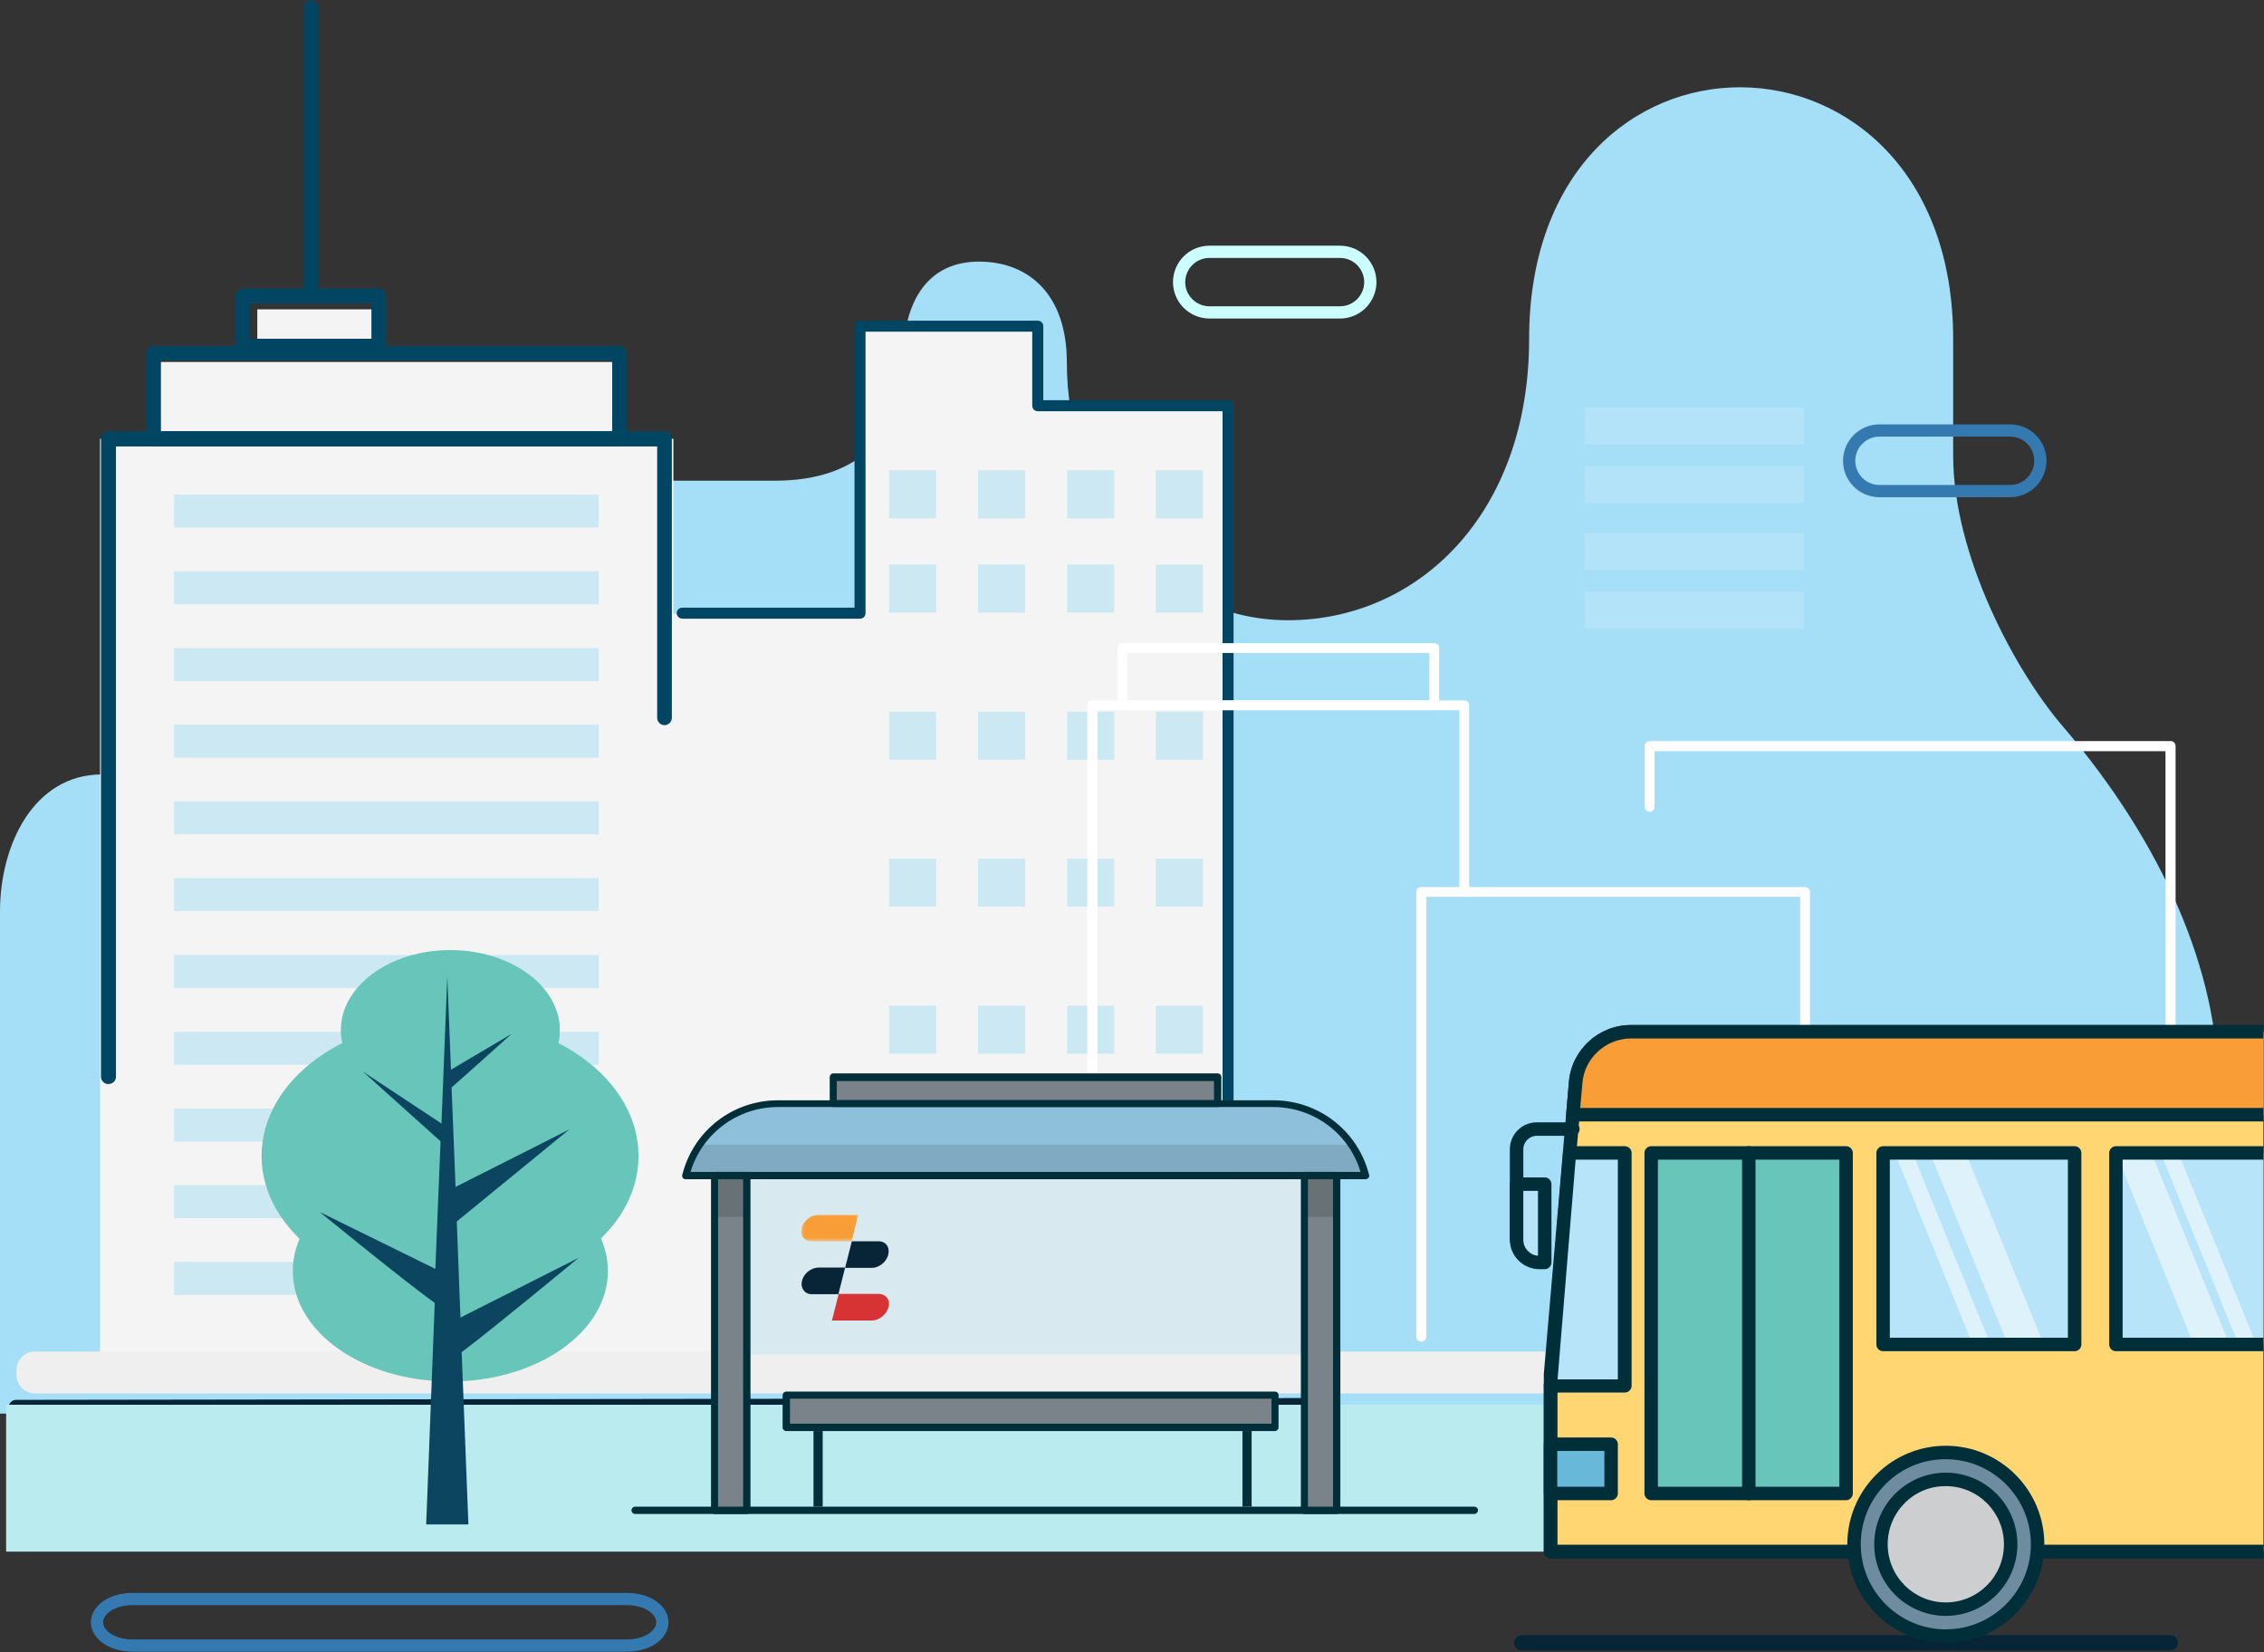 <svg width="740" height="540" viewBox="0 0 740 540" fill="none" xmlns="http://www.w3.org/2000/svg">
<rect x="0" y="0" width="740" height="540" fill="#333333" stroke="none"/>
<g clip-path="url(#clip0)">
<path d="M101.6 96.9C100.3 96.9 99.2 95.8 99.2 94.5V2.5C99.2 1.2 100.3 0.1 101.6 0.1C102.9 0.1 104 1.2 104 2.5V94.5C104 95.8 102.9 96.9 101.6 96.9Z" fill="#004663"/>
<path d="M725 462C725 462 725 363.2 725 354.7C725 318.4 707.7 276.4 674 237.1C658.6 219.1 638.4 181.5 638.4 148.8C638.4 140.4 638.4 122.7 638.4 110.8C638.4 1.9 499.8 0.3 499.8 110.8C499.8 168.1 463.4 202.7 421 202.7C376.7 202.7 348.7 160.7 348.7 118.4C348.7 96.2 336.2 85.5 320 85.5C303.7 85.5 295.1 97.7 295.1 118.4C295.1 141 281.8 157.1 253.3 157.1C193 157.1 117.4 157.1 99.7 157.1C78.4 157.1 71 169.9 71 191.1C71 222.2 64.5 253.1 33.3 253.1C11.1 253.1 0 276 0 297.9C0 319.8 0 462 0 462H725Z" fill="#A4DEF7"/>
<path d="M201.8 118.3H52.1V145.7H201.8V118.3Z" fill="#F4F4F4"/>
<path d="M124.1 101.1H84.1V112.5H124.1V101.1Z" fill="#F4F4F4"/>
<path d="M220.1 143.4H32.7V449.7H220.1V143.4Z" fill="#F4F4F4"/>
<path d="M195.7 161.6H56.9V172.4H195.7V161.6Z" fill="#CCE9F3"/>
<path d="M195.7 186.7H56.9V197.5H195.7V186.7Z" fill="#CCE9F3"/>
<path d="M195.7 211.8H56.9V222.6H195.7V211.8Z" fill="#CCE9F3"/>
<path d="M195.7 236.8H56.9V247.6H195.7V236.8Z" fill="#CCE9F3"/>
<path d="M195.7 261.9H56.9V272.7H195.7V261.9Z" fill="#CCE9F3"/>
<path d="M195.7 287H56.9V297.8H195.7V287Z" fill="#CCE9F3"/>
<path d="M195.7 312.1H56.9V322.9H195.7V312.1Z" fill="#CCE9F3"/>
<path d="M195.7 337.2H56.9V348H195.7V337.2Z" fill="#CCE9F3"/>
<path d="M195.7 362.3H56.9V373.1H195.7V362.3Z" fill="#CCE9F3"/>
<path d="M195.7 387.3H56.9V398.1H195.7V387.3Z" fill="#CCE9F3"/>
<path d="M195.7 412.4H56.9V423.2H195.7V412.4Z" fill="#CCE9F3"/>
<path d="M123.8 115.6H79.4C78.1 115.6 77 114.5 77 113.2V96.7C77 95.4 78.1 94.3 79.4 94.3H123.8C125.1 94.3 126.2 95.4 126.2 96.7V113.1C126.2 114.5 125.2 115.6 123.8 115.6ZM81.8 110.7H121.4V99.2H81.8V110.7Z" fill="#004663"/>
<path d="M214.4 200.6H280.7V106.8H340.1V132H403V450.9H214.4V200.6Z" fill="#F4F4F4"/>
<path d="M403.201 378.8C403.201 380.4 401.201 381.5 399.601 379.7V134.4H339.201C338.201 134.4 337.401 133.6 337.401 132.6V108.4H282.901V200.4C282.901 201.4 282.101 202.2 281.101 202.2H223.101C222.201 202.2 221.401 201.6 221.201 200.7C221.001 199.6 221.901 198.6 223.001 198.6H279.301V106.6C279.301 105.6 280.101 104.8 281.101 104.8H339.201C340.201 104.8 341.001 105.6 341.001 106.6V130.8H401.401C402.401 130.8 403.201 131.6 403.201 132.6V378.8Z" fill="#004663"/>
<path d="M306.001 153.7H290.601V169.4H306.001V153.7Z" fill="#CCE9F3"/>
<path d="M335.1 153.7H319.7V169.4H335.1V153.7Z" fill="#CCE9F3"/>
<path d="M364.201 153.7H348.801V169.4H364.201V153.7Z" fill="#CCE9F3"/>
<path d="M393.201 153.7H377.801V169.4H393.201V153.7Z" fill="#CCE9F3"/>
<path d="M306.001 184.5H290.601V200.2H306.001V184.5Z" fill="#CCE9F3"/>
<path d="M335.1 184.5H319.7V200.2H335.1V184.5Z" fill="#CCE9F3"/>
<path d="M364.201 184.5H348.801V200.2H364.201V184.5Z" fill="#CCE9F3"/>
<path d="M393.201 184.5H377.801V200.2H393.201V184.5Z" fill="#CCE9F3"/>
<path d="M306.001 232.6H290.601V248.3H306.001V232.6Z" fill="#CCE9F3"/>
<path d="M335.1 232.6H319.7V248.3H335.1V232.6Z" fill="#CCE9F3"/>
<path d="M364.201 232.6H348.801V248.3H364.201V232.6Z" fill="#CCE9F3"/>
<path d="M393.201 232.6H377.801V248.3H393.201V232.6Z" fill="#CCE9F3"/>
<path d="M306.001 280.6H290.601V296.3H306.001V280.6Z" fill="#CCE9F3"/>
<path d="M335.1 280.6H319.7V296.3H335.1V280.6Z" fill="#CCE9F3"/>
<path d="M364.201 280.6H348.801V296.3H364.201V280.6Z" fill="#CCE9F3"/>
<path d="M393.201 280.6H377.801V296.3H393.201V280.6Z" fill="#CCE9F3"/>
<path d="M306.001 328.7H290.601V344.4H306.001V328.7Z" fill="#CCE9F3"/>
<path d="M335.1 328.7H319.7V344.4H335.1V328.7Z" fill="#CCE9F3"/>
<path d="M364.201 328.7H348.801V344.4H364.201V328.7Z" fill="#CCE9F3"/>
<path d="M393.201 328.7H377.801V344.4H393.201V328.7Z" fill="#CCE9F3"/>
<path d="M35.4 354.3C34.1 354.3 33 353.2 33 351.9V143.4C33 142.1 34.1 141 35.4 141H217.2C218.5 141 219.6 142.1 219.6 143.4V234.6C219.6 235.9 218.5 237 217.2 237C215.9 237 214.8 235.9 214.8 234.6V145.9H37.9V352C37.9 353.2 36.8 354.3 35.4 354.3Z" fill="#004663"/>
<path d="M202.5 145.8H50.2C48.9 145.8 47.8 144.7 47.8 143.4V115.5C47.8 114.2 48.9 113.1 50.2 113.1H202.5C203.8 113.1 204.9 114.2 204.9 115.5V143.4C204.9 144.7 203.8 145.8 202.5 145.8ZM52.6 140.9H200.1V117.8H52.6V140.9Z" fill="#004663"/>
<path d="M633.8 455.4H11.4C8.1 455.4 5.4 452.7 5.4 449.4V447.7C5.4 444.4 8.1 441.7 11.4 441.7H633.8C637.1 441.7 639.8 444.4 639.8 447.7V449.4C639.8 452.7 637.1 455.4 633.8 455.4Z" fill="#EFEFEF"/>
<path d="M730.3 462H598.3C595 462 592.3 459.3 592.3 456C592.3 452.7 595 450 598.3 450H730.3C733.6 450 736.3 452.7 736.3 456C736.3 459.3 733.6 462 730.3 462Z" fill="#EFEFEF"/>
<path d="M497.4 536.9H709.4" stroke="#082537" stroke-width="5" stroke-miterlimit="10" stroke-linecap="round" stroke-linejoin="round"/>
<path d="M5.3 460L430.6 459.4" stroke="#082537" stroke-width="5" stroke-miterlimit="10" stroke-linecap="round" stroke-linejoin="round"/>
<path d="M357 371.6C356.1 371.6 355.4 370.9 355.4 370V230.5C355.4 229.6 356.1 228.9 357 228.9H478.6C479.5 228.9 480.2 229.6 480.2 230.5V291.5C480.2 292.4 479.5 293.1 478.6 293.1C477.7 293.1 477 292.4 477 291.5V232.1H358.7V370C358.7 370.9 357.9 371.6 357 371.6Z" fill="white"/>
<path d="M468.801 232.1H366.901C366.001 232.1 365.301 231.4 365.301 230.5V211.8C365.301 210.9 366.001 210.2 366.901 210.2H468.801C469.701 210.2 470.401 210.9 470.401 211.8V230.5C470.401 231.4 469.701 232.1 468.801 232.1ZM368.501 228.9H467.201V213.4H368.501V228.9Z" fill="white"/>
<path d="M464.5 438.5C463.6 438.5 462.9 437.8 462.9 436.9V291.5C462.9 290.6 463.6 289.9 464.5 289.9H590C590.9 289.9 591.6 290.6 591.6 291.5V342.8C591.6 343.7 590.9 344.4 590 344.4C589.1 344.4 588.4 343.7 588.4 342.8V293.1H466.2V436.9C466.2 437.8 465.4 438.5 464.5 438.5Z" fill="white"/>
<path d="M709.401 404.6C708.501 404.6 707.801 403.9 707.801 403V245.5H540.801V263.7C540.801 264.6 540.101 265.3 539.201 265.3C538.301 265.3 537.601 264.6 537.601 263.7V243.8C537.601 242.9 538.301 242.2 539.201 242.2H709.501C710.401 242.2 711.101 242.9 711.101 243.8V403C711.001 403.9 710.301 404.6 709.401 404.6Z" fill="white"/>
<path d="M706.8 459.1H2V507.1H706.8V459.1Z" fill="#B9EBEF"/>
<path d="M666.9 150.6C666.9 156 662.5 160.5 657 160.5H614.3C608.9 160.5 604.4 156.1 604.4 150.6C604.4 145.2 608.8 140.7 614.3 140.7H657C662.5 140.7 666.9 145.1 666.9 150.6Z" stroke="#3479AF" stroke-width="4" stroke-miterlimit="10" stroke-linejoin="round"/>
<path d="M216.5 530.2C216.5 534.4 211.4 537.8 205 537.8H43.2C36.9 537.8 31.7 534.4 31.7 530.2C31.7 526 36.8 522.6 43.2 522.6H205C211.4 522.6 216.5 526 216.5 530.2Z" stroke="#3479AF" stroke-width="4" stroke-miterlimit="10" stroke-linejoin="round"/>
<path d="M447.9 92.2C447.9 97.6 443.5 102.1 438 102.1H395.3C389.9 102.1 385.4 97.7 385.4 92.2C385.4 86.8 389.8 82.3 395.3 82.3H438C443.5 82.3 447.9 86.8 447.9 92.2Z" stroke="#CCFFFF" stroke-width="4" stroke-miterlimit="10" stroke-linejoin="round"/>
<path d="M198.7 415.4C198.7 435.3 175.6 451.5 147.2 451.5C118.7 451.5 95.7 435.4 95.7 415.4C95.7 395.4 118.8 379.3 147.2 379.3C175.6 379.3 198.7 395.5 198.7 415.4Z" fill="#68C5B9"/>
<path d="M208.7 377.8C208.7 402.7 181.1 422.8 147.1 422.8C113.1 422.8 85.5 402.6 85.5 377.8C85.5 352.9 113.1 332.8 147.1 332.8C181.2 332.7 208.7 352.9 208.7 377.8Z" fill="#68C5B9"/>
<path d="M183 336.7C183 351.2 167 362.9 147.2 362.9C127.4 362.9 111.4 351.2 111.4 336.7C111.4 322.2 127.4 310.5 147.2 310.5C166.9 310.5 183 322.2 183 336.7Z" fill="#68C5B9"/>
<path d="M104.5 396.1C104.5 396.1 127.9 407.6 142.3 414.7L144 373C141.8 371 118.6 350.2 118.6 350.2C118.6 350.2 136.9 362.3 144.3 367.2L146.2 319.1L147.4 349.6C152.8 346.4 167.2 337.9 167.2 337.9C167.2 337.9 152.3 351.3 147.6 355.4L148.9 387.9C159.9 382.4 186.1 369.1 186.1 369.1C186.1 369.1 155.4 394.2 149.3 399.2L150.5 430.6C165.8 422.9 189.1 411.1 189.1 411.1C189.1 411.1 160.7 434.6 150.9 441.9L153.1 498.2H139.3L142.1 425.8C133 419.4 104.5 396.1 104.5 396.1Z" fill="#0B4560"/>
<path d="M425.2 385.4H242.9V442.7H425.2V385.4Z" fill="#D8E9EF"/>
<path d="M481.9 494.8H207.6C207 494.8 206.4 494.3 206.4 493.6C206.4 493 206.9 492.4 207.6 492.4H481.9C482.5 492.4 483.1 492.9 483.1 493.6C483.1 494.2 482.5 494.8 481.9 494.8Z" fill="#002F3A"/>
<path d="M446.201 384.2H224.101C227.501 370.4 240.001 360.7 254.201 360.7H416.101C430.401 360.7 442.801 370.4 446.201 384.2Z" fill="#8FC0DB"/>
<path d="M228.701 374.1C226.601 377.1 225.001 380.5 224.101 384.2H446.201C445.301 380.5 443.701 377.1 441.601 374.1H228.701Z" fill="#80AAC2"/>
<path d="M446.2 385.4H224.1C223.7 385.4 223.4 385.2 223.2 385C223 384.7 222.9 384.3 223 384C226.6 369.6 239.4 359.6 254.3 359.6H416.2C431 359.6 443.9 369.6 447.5 384C447.6 384.3 447.5 384.7 447.3 385C446.9 385.2 446.6 385.4 446.2 385.4ZM225.7 383H444.7C440.9 370.4 429.4 361.8 416.1 361.8H254.3C241 361.8 229.5 370.5 225.7 383Z" fill="#002F3A"/>
<path d="M244 384.2H233.5V493.6H244V384.2Z" fill="#7A8389"/>
<path d="M244 384.2H233.5V397.7H244V384.2Z" fill="#687176"/>
<path d="M436.801 384.2H426.301V493.6H436.801V384.2Z" fill="#7A8389"/>
<path d="M436.801 384.2H426.301V397.7H436.801V384.2Z" fill="#687176"/>
<path d="M244.1 494.8H233.6C233 494.8 232.4 494.3 232.4 493.6V384.2C232.4 383.6 232.9 383 233.6 383H244.1C244.7 383 245.3 383.5 245.3 384.2V493.6C245.2 494.2 244.7 494.8 244.1 494.8ZM234.7 492.4H242.9V385.4H234.7V492.4Z" fill="#002F3A"/>
<path d="M436.9 494.8H426.4C425.8 494.8 425.2 494.3 425.2 493.6V384.2C425.2 383.6 425.7 383 426.4 383H436.9C437.5 383 438.1 383.5 438.1 384.2V493.6C438 494.2 437.5 494.8 436.9 494.8ZM427.5 492.4H435.7V385.4H427.5V492.4Z" fill="#002F3A"/>
<path d="M416.7 456H257V466.5H416.7V456Z" fill="#7A8389"/>
<path d="M417.901 456V466.5C417.901 467.1 417.401 467.7 416.701 467.7H257.001C256.401 467.7 255.801 467.2 255.801 466.5V456C255.801 455.4 256.301 454.8 257.001 454.8H416.701C417.401 454.8 417.901 455.3 417.901 456ZM415.601 465.3V457.1H258.201V465.3H415.601Z" fill="#002F3A"/>
<path d="M398.1 352.1H272.4V360.7H398.1V352.1Z" fill="#7A8389"/>
<path d="M398 361.8H272.4C271.8 361.8 271.2 361.3 271.2 360.6V352C271.2 351.4 271.7 350.8 272.4 350.8H398C398.6 350.8 399.2 351.3 399.2 352V360.6C399.2 361.3 398.7 361.8 398 361.8ZM273.5 359.5H396.8V353.3H273.5V359.5Z" fill="#002F3A"/>
<path d="M267.4 467.7V492.4" stroke="#002F3A" stroke-width="3" stroke-miterlimit="10"/>
<path d="M407.601 467.7V492.4" stroke="#002F3A" stroke-width="3" stroke-miterlimit="10"/>
<path d="M739.8 337.2H533C523.6 337.2 515.7 344.5 515 353.9L506.8 449.3V507.1H739.8V337.2Z" fill="#FFD671"/>
<path d="M739.8 504.9H509V449.4L517.2 354.1C517.8 345.9 524.8 339.4 533 339.4H739.7V335H533C522.5 335 513.6 343.2 512.8 353.7L504.6 449.1C504.6 449.2 504.6 449.2 504.6 449.3V507.1C504.6 508.3 505.6 509.3 506.8 509.3H739.8V504.9Z" fill="#002F3A"/>
<path d="M739.8 504.9H509V455.1H509.3C509.1 453.6 509.1 452.2 509.4 450.7H506.8C505.6 450.7 504.6 451.7 504.6 452.9V507.1C504.6 508.3 505.6 509.3 506.8 509.3H739.8V504.9Z" fill="#002F3A"/>
<path d="M603.4 376.8H539.7V488.1H603.4V376.8Z" fill="#68C5B9"/>
<path d="M537.5 488.1V376.8C537.5 375.6 538.5 374.6 539.7 374.6H603.4C604.6 374.6 605.6 375.6 605.6 376.8V488.1C605.6 489.3 604.6 490.3 603.4 490.3H539.7C538.5 490.3 537.5 489.3 537.5 488.1ZM601.2 379H541.9V485.9H601.2V379Z" fill="#002F3A"/>
<path d="M526.6 472H506.8V488.1H526.6V472Z" fill="#68B8D9"/>
<path d="M504.6 488.1V472C504.6 470.8 505.6 469.8 506.8 469.8H526.6C527.8 469.8 528.8 470.8 528.8 472V488.1C528.8 489.3 527.8 490.3 526.6 490.3H506.8C505.6 490.3 504.6 489.3 504.6 488.1ZM524.4 474.2H509V485.9H524.4V474.2Z" fill="#002F3A"/>
<path d="M571.6 490.3C572.8 490.3 573.8 489.3 573.8 488.1V376.8C573.8 375.6 572.8 374.6 571.6 374.6C570.4 374.6 569.4 375.6 569.4 376.8V488.1C569.4 489.3 570.4 490.3 571.6 490.3Z" fill="#002F3A"/>
<path d="M739.8 376.8H691.6V439.4H739.8V376.8Z" fill="#B8E4FA"/>
<path d="M717 439.4H728.7L703.2 376.8H691.6L717 439.4Z" fill="#DEF2FC"/>
<path d="M731.7 439.4H737.5L712 376.8H706.2L731.7 439.4Z" fill="#DEF2FC"/>
<path d="M678.1 376.8H615.5V439.4H678.1V376.8Z" fill="#B8E4FA"/>
<path d="M656.3 439.4H668L642.5 376.8H630.8L656.3 439.4Z" fill="#DEF2FC"/>
<path d="M739.8 437.2H693.8V379H739.8V374.6H691.6C690.4 374.6 689.4 375.6 689.4 376.8V439.4C689.4 440.6 690.4 441.6 691.6 441.6H739.8V437.2Z" fill="#002F3A"/>
<path d="M644.8 439.4H650.6L625.1 376.8H619.3L644.8 439.4Z" fill="#DEF2FC"/>
<path d="M613.3 439.4V376.8C613.3 375.6 614.3 374.6 615.5 374.6H678.1C679.3 374.6 680.3 375.6 680.3 376.8V439.4C680.3 440.6 679.3 441.6 678.1 441.6H615.5C614.3 441.6 613.3 440.6 613.3 439.4ZM675.9 379H617.7V437.2H675.9V379Z" fill="#002F3A"/>
<path d="M739.8 337.2H533C523.6 337.2 515.7 344.5 515 353.9L514.1 364.3H739.8V337.2Z" fill="#6E8CA0"/>
<path d="M739.8 337.2H533C523.6 337.2 515.7 344.5 515 353.9L514.1 364.3H739.8V337.2Z" fill="#7E9FB5"/>
<path d="M739.8 337.2H533C523.6 337.2 515.7 344.5 515 353.9L514.1 364.3H739.8V337.2Z" fill="#F99E37"/>
<path d="M739.8 362.1H516.5L517.2 354.1C517.8 345.9 524.8 339.4 533.1 339.4H739.8V335H533C522.5 335 513.6 343.2 512.8 353.7L511.9 364.1C511.8 364.7 512.1 365.3 512.5 365.8C512.9 366.3 513.5 366.5 514.1 366.5H739.8V362.1Z" fill="#002F3A"/>
<path d="M495.7 407.3C496.9 407.3 497.9 406.3 497.9 405.1V375.6C497.9 373.2 499.9 371.2 502.3 371.2H514.1C515.3 371.2 516.3 370.2 516.3 369C516.3 367.8 515.3 366.8 514.1 366.8H502.3C497.5 366.8 493.5 370.7 493.5 375.6V405.1C493.5 406.3 494.5 407.3 495.7 407.3Z" fill="#002F3A"/>
<path d="M504.9 412.7H503.2C499.1 412.7 495.8 409.4 495.8 405.3V387H505V412.7H504.9Z" fill="#B8E4FA"/>
<path d="M493.5 405.2V387C493.5 385.8 494.5 384.8 495.7 384.8H504.9C506.1 384.8 507.1 385.8 507.1 387V412.6C507.1 413.8 506.1 414.8 504.9 414.8H503.2C497.9 414.8 493.5 410.5 493.5 405.2ZM497.9 389.2V405.2C497.9 407.9 500 410.2 502.7 410.4V389.2H497.9Z" fill="#002F3A"/>
<path d="M663.807 516.052C670.078 500.716 662.73 483.2 647.394 476.929C632.058 470.658 614.542 478.006 608.271 493.342C602 508.678 609.348 526.194 624.684 532.465C640.02 538.736 657.536 531.388 663.807 516.052Z" fill="#6E8CA0"/>
<path d="M603.8 504.7C603.8 486.9 618.3 472.5 636 472.5C653.8 472.5 668.2 487 668.2 504.7C668.2 522.5 653.7 536.9 636 536.9C618.2 536.9 603.8 522.4 603.8 504.7ZM608.2 504.7C608.2 520 620.7 532.5 636 532.5C651.3 532.5 663.8 520 663.8 504.7C663.8 489.4 651.3 476.9 636 476.9C620.7 476.8 608.2 489.3 608.2 504.7Z" fill="#002F3A"/>
<path d="M640.863 525.315C652.254 522.61 659.296 511.183 656.592 499.792C653.887 488.401 642.46 481.359 631.069 484.064C619.678 486.768 612.636 498.195 615.341 509.586C618.045 520.977 629.472 528.019 640.863 525.315Z" fill="#CCCECF"/>
<path d="M612.6 504.7C612.6 491.8 623.1 481.3 636 481.3C648.9 481.3 659.4 491.8 659.4 504.7C659.4 517.6 648.9 528.1 636 528.1C623.1 528.1 612.6 517.6 612.6 504.7ZM617 504.7C617 515.2 625.5 523.7 636 523.7C646.5 523.7 655 515.2 655 504.7C655 494.2 646.5 485.7 636 485.7C625.5 485.6 617 494.2 617 504.7Z" fill="#002F3A"/>
<path d="M513 376.8H531V452.9H506.8L513 376.8Z" fill="#B8E4FA"/>
<path d="M505.2 454.4C504.8 453.9 504.6 453.3 504.6 452.7L510.9 376.6C511 375.5 511.9 374.6 513.1 374.6H531.1C532.3 374.6 533.3 375.6 533.3 376.8V452.9C533.3 454.1 532.3 455.1 531.1 455.1H506.9C506.2 455.1 505.6 454.9 505.2 454.4ZM528.8 379H515L509.1 450.8H528.8V379Z" fill="#002F3A"/>
<path fill-rule="evenodd" clip-rule="evenodd" d="M265.333 422.969H274.033L276.233 414.269H267.533C265.133 414.269 262.733 416.169 262.133 418.569C261.533 420.969 263.033 422.969 265.333 422.969Z" fill="#082537"/>
<path fill-rule="evenodd" clip-rule="evenodd" d="M287.132 405.669H278.432L276.232 414.369H284.932C287.332 414.369 289.732 412.469 290.332 410.069C290.932 407.569 289.532 405.669 287.132 405.669Z" fill="#082537"/>
<path fill-rule="evenodd" clip-rule="evenodd" d="M284.933 431.569H271.933L274.133 422.869H287.133C289.533 422.869 291.033 424.769 290.433 427.169C289.733 429.669 287.333 431.569 284.933 431.569Z" fill="#D73334"/>
<mask id="mask0" mask-type="alpha" maskUnits="userSpaceOnUse" x="262" y="397" width="19" height="9">
<path fill-rule="evenodd" clip-rule="evenodd" d="M262.032 397H280.632V405.6H262.032V397Z" fill="white"/>
</mask>
<g mask="url(#mask0)">
<path fill-rule="evenodd" clip-rule="evenodd" d="M267.533 397H280.533L278.333 405.7H265.333C262.933 405.7 261.433 403.8 262.033 401.4C262.733 398.9 265.133 397 267.533 397Z" fill="#F99E37"/>
</g>
<g opacity="0.53">
<g opacity="0.53">
<path opacity="0.53" d="M589.7 133.2H517.9V145.3H589.7V133.2Z" fill="white"/>
</g>
</g>
<g opacity="0.53">
<g opacity="0.53">
<path opacity="0.53" d="M589.7 152.3H517.9V164.4H589.7V152.3Z" fill="white"/>
</g>
</g>
<g opacity="0.53">
<g opacity="0.53">
<path opacity="0.53" d="M589.7 174.2H517.9V186.3H589.7V174.2Z" fill="white"/>
</g>
</g>
<g opacity="0.53">
<g opacity="0.53">
<path opacity="0.53" d="M589.7 193.4H517.9V205.5H589.7V193.4Z" fill="white"/>
</g>
</g>
</g>
<defs>
<clipPath id="clip0">
<rect width="739.8" height="539.8" fill="white"/>
</clipPath>
</defs>
</svg>
